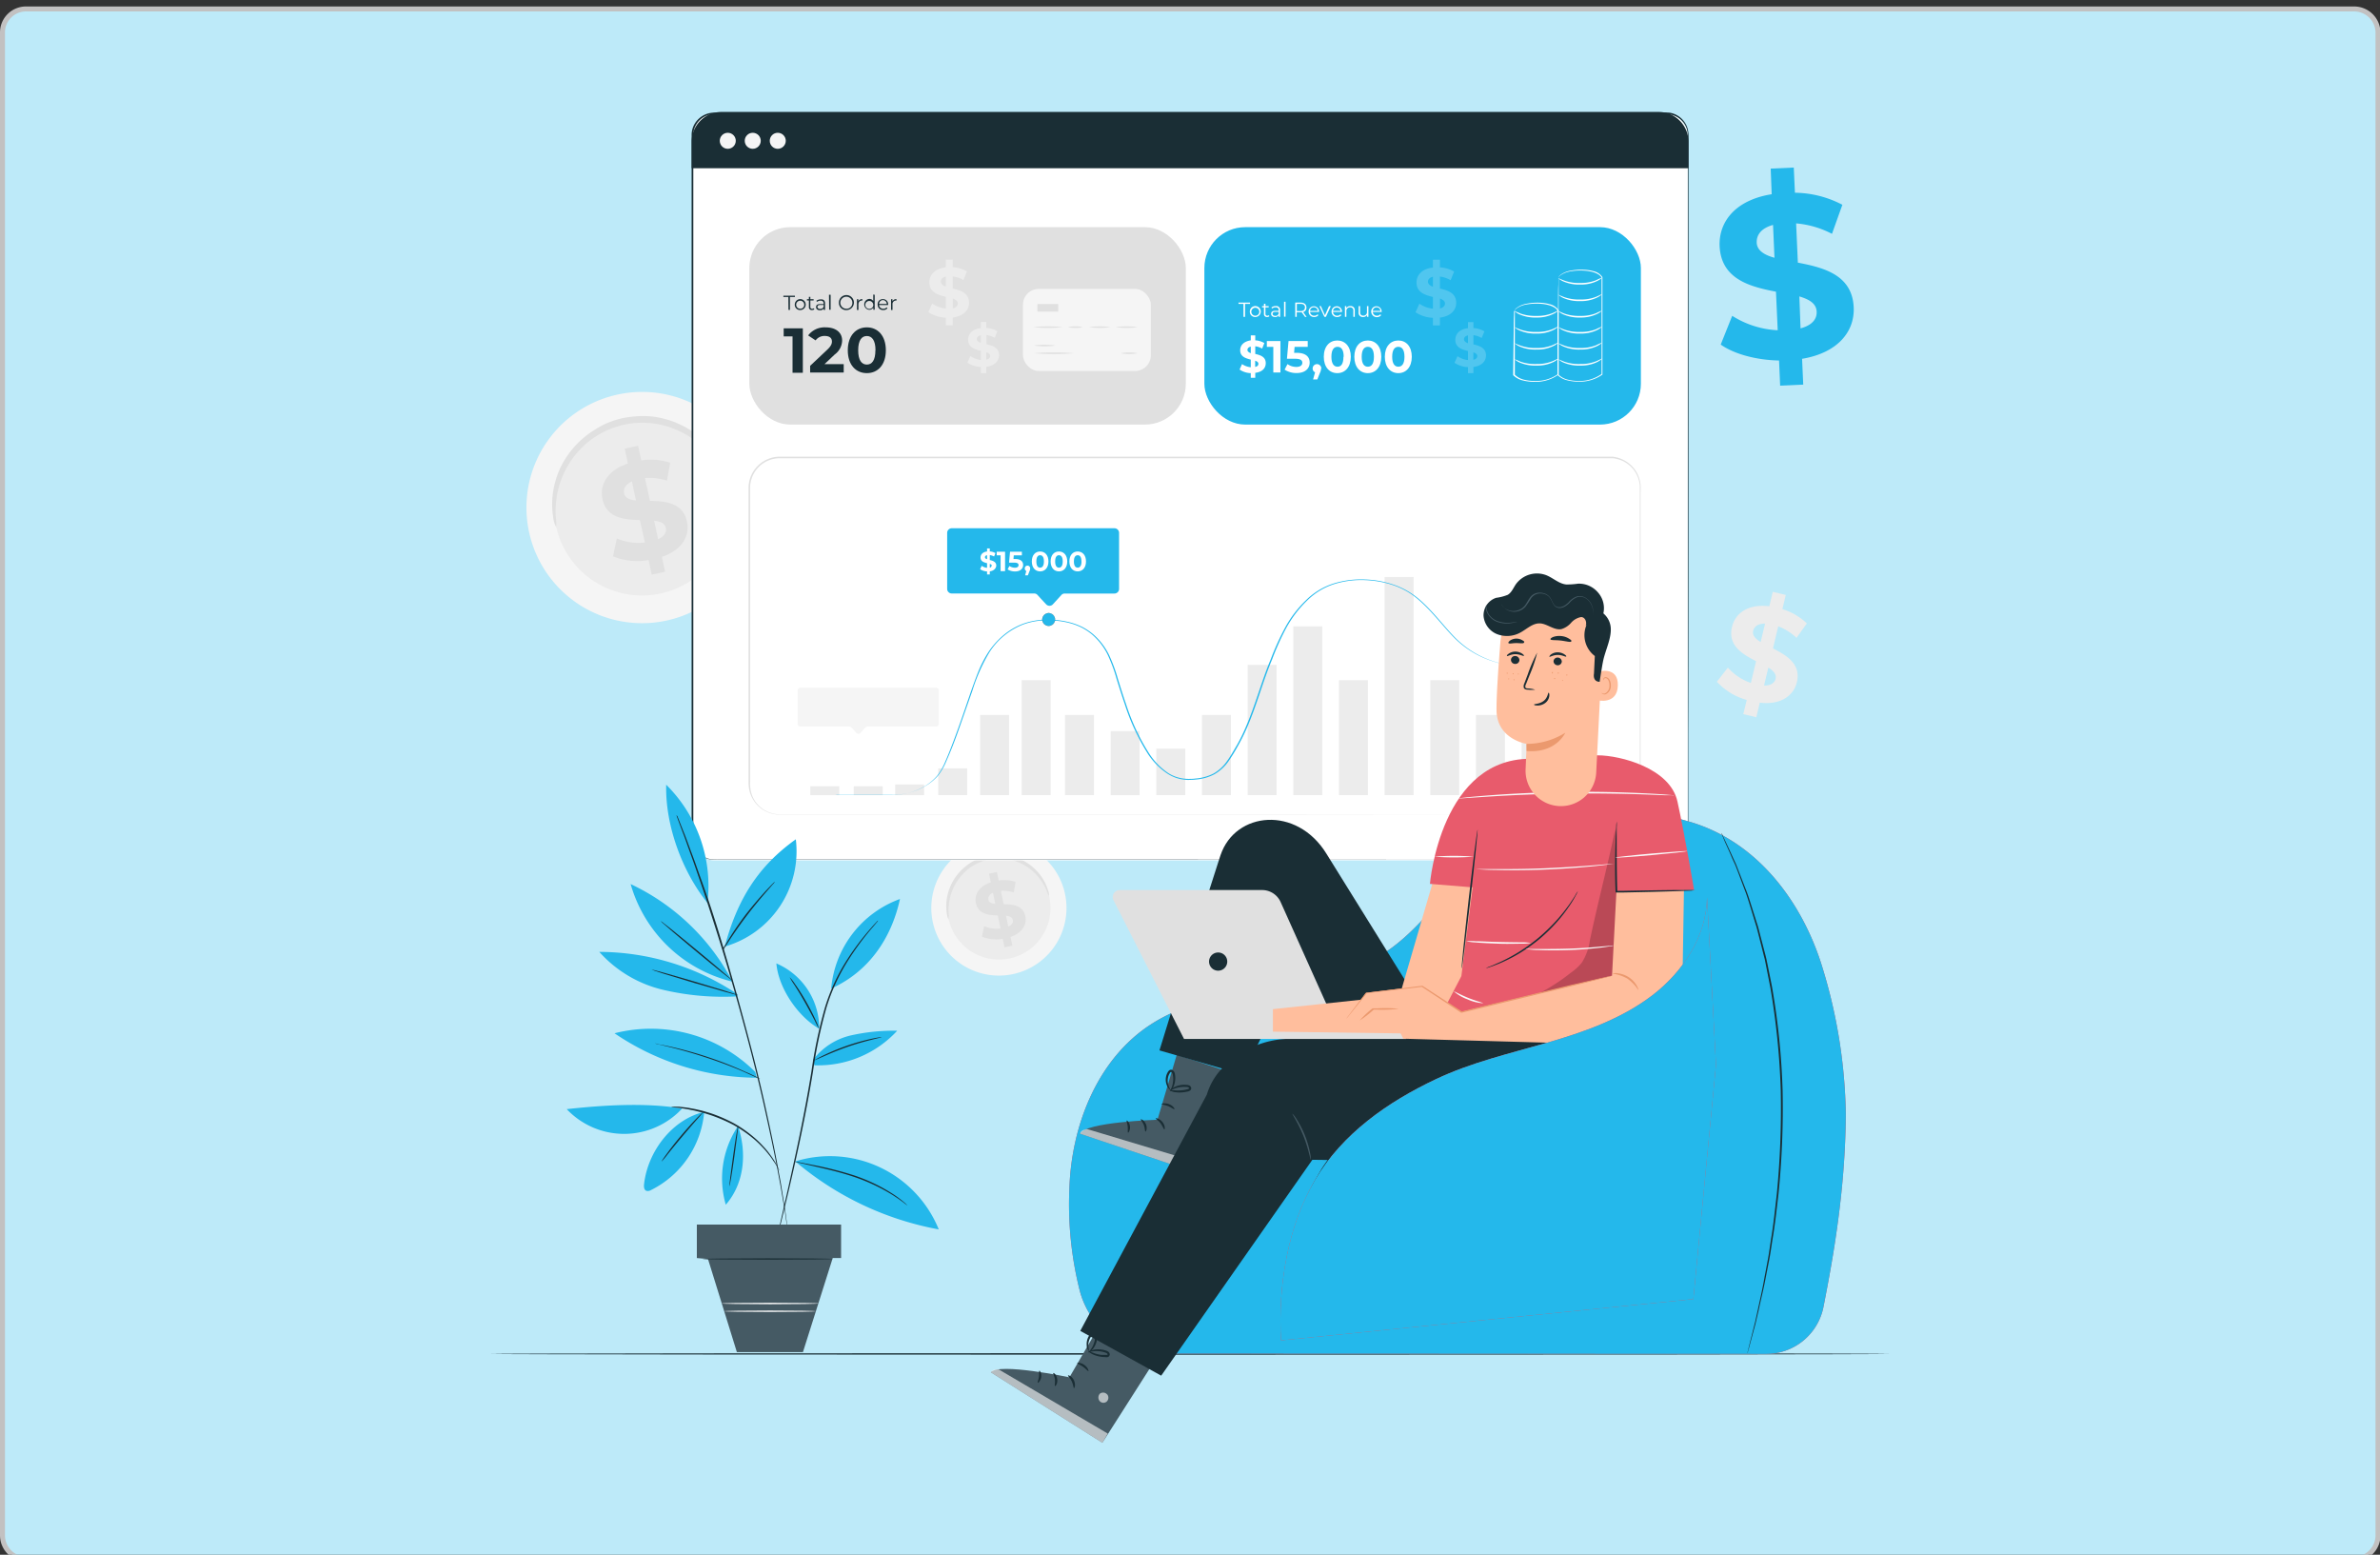 <svg id="a7f84fbf-c7ac-4c43-9ae5-0bc6a8441d77" xmlns="http://www.w3.org/2000/svg" viewBox="0 0 478.5 312.5"><rect x="0" y="0" width="478.5" height="312.5" fill="#333333" stroke="none"/><defs><style>.cls-1{fill:#bdeaf9;stroke:#c2c1c1;stroke-miterlimit:10;}.cls-2{fill:#f5f5f5;}.cls-3{fill:#ececec;}.cls-4{fill:#e0e0e0;}.cls-5{fill:#24b8eb;}.cls-6{fill:#1a2e35;}.cls-7{fill:#fff;}.cls-8{opacity:0.2;}.cls-9{fill:#e8505b;}.cls-10{fill:#455a64;}.cls-11{opacity:0.6;}.cls-12{fill:#ffbe9d;}.cls-13{fill:#e85b6c;}.cls-14{fill:#eb996e;}.cls-15{fill:#fafafa;}</style></defs><path class="cls-1" d="M5.3,1.8h468a4.8,4.8,0,0,1,4.8,4.8v302a4.8,4.8,0,0,1-4.8,4.8H5.3a4.8,4.8,0,0,1-4.8-4.8V6.5A4.72,4.72,0,0,1,5.3,1.8Z"/><path class="cls-2" d="M151.87,97.47a23.24,23.24,0,1,1-27.28-18.25A23.21,23.21,0,0,1,151.87,97.47Z"/><path class="cls-3" d="M146.44,98.54a17.7,17.7,0,1,1-20.79-13.91A17.68,17.68,0,0,1,146.44,98.54Z"/><path class="cls-4" d="M146.33,98a10.37,10.37,0,0,1-.87-2,19.15,19.15,0,0,0-3.05-4.93,17.94,17.94,0,0,0-2.93-2.7,17.41,17.41,0,0,0-4-2.19,16.09,16.09,0,0,0-2.35-.74,17.12,17.12,0,0,0-2.53-.41A18,18,0,0,0,128,85a19.33,19.33,0,0,0-2.7.4,20.32,20.32,0,0,0-2.61.82,17,17,0,0,0-2.38,1.18,16.73,16.73,0,0,0-2.1,1.47,18,18,0,0,0-1.79,1.69,17.47,17.47,0,0,0-2.62,3.71A18.06,18.06,0,0,0,112.32,98a18.9,18.9,0,0,0-.59,5.77,10.91,10.91,0,0,1,.09,2.18,5.29,5.29,0,0,1-.62-2.13,16.39,16.39,0,0,1,.19-6,17.84,17.84,0,0,1,1.37-4,18.55,18.55,0,0,1,2.7-4,17.35,17.35,0,0,1,1.89-1.84,17.58,17.58,0,0,1,2.25-1.61A16.92,16.92,0,0,1,122.15,85a18.79,18.79,0,0,1,2.81-.9,21.18,21.18,0,0,1,2.92-.42,18.14,18.14,0,0,1,2.86,0,17,17,0,0,1,2.72.48A16.41,16.41,0,0,1,136,85a17.72,17.72,0,0,1,7.18,5.45A16.51,16.51,0,0,1,146,95.81,5.18,5.18,0,0,1,146.33,98Z"/><path class="cls-4" d="M133.08,111.93l.64,3-2.7.57-.62-2.93a13,13,0,0,1-7.16-.74l.78-3.6a11.06,11.06,0,0,0,5.63.81l-1-4.5c-3.15-.09-6.7-.38-7.52-4.23-.6-2.86.95-5.75,5.11-7.14l-.64-3,2.7-.57.62,2.94a12.43,12.43,0,0,1,5.82.48l-.65,3.6a11.35,11.35,0,0,0-4.42-.53l1,4.58c3.14.07,6.64.37,7.45,4.17C138.73,107.67,137.2,110.53,133.08,111.93Zm-5.22-11.33-.81-3.83c-1.36.63-1.76,1.53-1.57,2.42S126.59,100.47,127.86,100.6Zm6,5.51c-.2-.94-1.09-1.29-2.34-1.45l.79,3.72C133.61,107.8,134.05,107,133.87,106.11Z"/><path class="cls-2" d="M214.16,179.86a13.59,13.59,0,1,1-16-10.68A13.58,13.58,0,0,1,214.16,179.86Z"/><path class="cls-3" d="M211,180.48a10.36,10.36,0,1,1-12.16-8.13A10.34,10.34,0,0,1,211,180.48Z"/><path class="cls-4" d="M210.92,180.16a6.08,6.08,0,0,1-.51-1.17,11.07,11.07,0,0,0-1.79-2.88,10.53,10.53,0,0,0-1.71-1.58,10.16,10.16,0,0,0-2.33-1.28,7.54,7.54,0,0,0-1.37-.43,9,9,0,0,0-1.48-.24,10,10,0,0,0-1.55,0,9.56,9.56,0,0,0-1.58.23,10.9,10.9,0,0,0-1.53.48,9.47,9.47,0,0,0-1.39.69,9.66,9.66,0,0,0-1.23.86,10.82,10.82,0,0,0-1,1,10.59,10.59,0,0,0-1.54,2.18,10.17,10.17,0,0,0-.84,2.17,10.83,10.83,0,0,0-.35,3.37,6.12,6.12,0,0,1,0,1.27,3.12,3.12,0,0,1-.36-1.24,9.57,9.57,0,0,1,.11-3.53,11,11,0,0,1,.8-2.34,10.7,10.7,0,0,1,1.58-2.36,9.46,9.46,0,0,1,1.11-1.08,10.71,10.71,0,0,1,1.31-.95,10.5,10.5,0,0,1,1.5-.75,10.81,10.81,0,0,1,1.64-.52,11.2,11.2,0,0,1,1.71-.25,10.33,10.33,0,0,1,1.67,0,9.1,9.1,0,0,1,1.59.27,11,11,0,0,1,1.47.49,10.49,10.49,0,0,1,4.2,3.19,9.57,9.57,0,0,1,1.64,3.13A3.06,3.06,0,0,1,210.92,180.16Z"/><path class="cls-4" d="M203.17,188.32l.37,1.76-1.58.34-.36-1.72a7.63,7.63,0,0,1-4.19-.43l.46-2.11a6.34,6.34,0,0,0,3.29.47L200.6,184c-1.83-.05-3.91-.22-4.39-2.47-.35-1.67.55-3.36,3-4.18l-.37-1.74,1.58-.34.36,1.72a7.24,7.24,0,0,1,3.41.28l-.38,2.11a6.6,6.6,0,0,0-2.59-.31l.57,2.68c1.84,0,3.88.21,4.36,2.43C206.47,185.82,205.58,187.49,203.17,188.32Zm-3.06-6.63-.47-2.24c-.8.37-1,.89-.92,1.41S199.37,181.61,200.11,181.69Zm3.52,3.22c-.12-.55-.64-.75-1.37-.85l.46,2.18C203.48,185.9,203.74,185.41,203.63,184.91Z"/><path class="cls-3" d="M353.81,141.24l-.7,2.93-2.62-.63.69-2.85a12.78,12.78,0,0,1-6-3.66l2.21-2.84a10.87,10.87,0,0,0,4.62,3.08l1.05-4.37c-2.73-1.41-5.74-3.15-4.84-6.89.67-2.78,3.25-4.67,7.5-4.15l.7-2.9,2.61.63-.68,2.85a12.21,12.21,0,0,1,4.92,2.87l-2.08,2.9a11.09,11.09,0,0,0-3.67-2.32l-1.07,4.45c2.74,1.38,5.69,3.11,4.81,6.8C360.59,139.86,358,141.73,353.81,141.24Zm.17-12.19.89-3.71c-1.46,0-2.19.61-2.4,1.47S352.92,128.41,354,129.05Zm3,7.39c.22-.92-.42-1.59-1.45-2.26l-.87,3.61C356,137.82,356.76,137.28,357,136.44Z"/><path class="cls-5" d="M362.31,72.12l.23,5.19-4.64.21-.22-5.06c-4.61-.08-9.08-1.32-11.73-3.2l2.31-5.78a18.72,18.72,0,0,0,9.15,2.9l-.35-7.75c-5.2-1-11-2.49-11.33-9.13-.21-4.92,3.17-9.3,10.47-10.46L356,33.89l4.64-.21.23,5.06a21.07,21.07,0,0,1,9.54,2.42L368.32,47a19.15,19.15,0,0,0-7.21-2.1l.35,7.89c5.2,1,10.94,2.45,11.23,9C372.9,66.58,369.56,70.91,362.31,72.12Zm-5.55-20.31-.29-6.6c-2.43.67-3.35,2.06-3.28,3.59S354.69,51.25,356.76,51.81Zm8.48,10.83c-.07-1.63-1.46-2.45-3.48-3.06L362,66C364.34,65.38,365.31,64.12,365.24,62.64Z"/><path class="cls-6" d="M379.87,272.14c0,.09-63,.16-140.61.16s-140.63-.07-140.63-.16,63-.16,140.63-.16S379.87,272.05,379.87,272.14Z"/><rect class="cls-7" x="139.19" y="22.8" width="200.14" height="150.14" rx="4.37"/><path class="cls-6" d="M335,172.94a4.66,4.66,0,0,0,1.74-.38,4.38,4.38,0,0,0,2.6-4.17c0-4.62,0-11.43,0-20.19,0-17.54,0-42.91,0-74.27,0-7.83,0-16.05,0-24.6V27.8a6.08,6.08,0,0,0-.14-1.66A4.21,4.21,0,0,0,335.55,23a16,16,0,0,0-1.71-.05H143.58A4.23,4.23,0,0,0,140,25a4.12,4.12,0,0,0-.61,2c0,.73,0,1.49,0,2.23v60.9c0,22.56,0,44.32,0,65.05v13.45a4.22,4.22,0,0,0,3.16,4,6.9,6.9,0,0,0,1.83.14h37.86l51.29,0,74.26,0,20.19,0h5.25l1.78,0h-1.78l-5.25,0-20.19,0-74.26.05-51.29,0H144.33a6.81,6.81,0,0,1-1.9-.15,4.49,4.49,0,0,1-2.92-2.39,4.61,4.61,0,0,1-.46-1.89V155.19c0-20.73,0-42.49,0-65V55.73q0-8.74,0-17.6V29.24c0-.75,0-1.48,0-2.24a4.48,4.48,0,0,1,.66-2.19,4.58,4.58,0,0,1,3.88-2.17l134.87,0h55.39a14.73,14.73,0,0,1,1.75,0,4.34,4.34,0,0,1,1.67.59,4.49,4.49,0,0,1,2.06,2.76,6,6,0,0,1,.14,1.73V49.33c0,8.55,0,16.77,0,24.6,0,31.36,0,56.73-.05,74.27,0,8.76,0,15.57,0,20.19a4.38,4.38,0,0,1-3.95,4.53Z"/><rect class="cls-5" x="242.14" y="45.66" width="87.76" height="39.68" rx="8.21"/><g class="cls-8"><path class="cls-7" d="M289.5,63.84v1.57h-1.41V63.88a6.69,6.69,0,0,1-3.5-1.12l.78-1.72a5.67,5.67,0,0,0,2.72,1V59.69c-1.56-.38-3.3-.9-3.3-2.91,0-1.48,1.08-2.76,3.3-3V52.2h1.41v1.54a6.31,6.31,0,0,1,2.85.85l-.7,1.73a5.66,5.66,0,0,0-2.15-.73V58c1.56.36,3.27.88,3.27,2.87C292.77,62.31,291.7,63.57,289.5,63.84Zm-1.41-6.21v-2c-.74.17-1,.58-1,1S287.47,57.43,288.09,57.63ZM290.51,61c0-.49-.41-.75-1-1V62C290.2,61.83,290.51,61.46,290.51,61Z"/></g><g class="cls-8"><path class="cls-7" d="M296.23,73.76V75h-1.09V73.79a5.12,5.12,0,0,1-2.71-.87l.6-1.33a4.4,4.4,0,0,0,2.11.78V70.55c-1.21-.29-2.55-.7-2.55-2.25,0-1.15.83-2.14,2.55-2.34V64.75h1.09v1.19a4.86,4.86,0,0,1,2.21.66l-.55,1.34a4.44,4.44,0,0,0-1.66-.57v1.85c1.21.29,2.53.69,2.53,2.22C298.76,72.57,297.94,73.55,296.23,73.76ZM295.14,69V67.41c-.57.13-.8.44-.8.8S294.66,68.8,295.14,69ZM297,71.57c0-.38-.31-.58-.78-.75v1.5C296.77,72.2,297,71.92,297,71.57Z"/></g><path class="cls-7" d="M304.56,62.38a.77.77,0,0,1,0,.25l0,.72c0,.65,0,1.55,0,2.67v9.39l0-.09a4,4,0,0,0,1.84,1,9.32,9.32,0,0,0,2.26.26,7.61,7.61,0,0,0,4.53-1.36l-.05.12h0c0-4.8,0-9.25,0-12.9v0a1.88,1.88,0,0,0-.7-.67,4.38,4.38,0,0,0-.89-.39,8.12,8.12,0,0,0-1.81-.32,11.49,11.49,0,0,0-3,.17,4.65,4.65,0,0,0-1.75.71,2,2,0,0,0-.38.33c-.08.08-.11.13-.12.12a1.4,1.4,0,0,1,.45-.51,4.52,4.52,0,0,1,1.77-.79,11.07,11.07,0,0,1,3-.24,7.91,7.91,0,0,1,1.86.3,2.91,2.91,0,0,1,1.77,1.2h0v0c0,3.65,0,8.1,0,12.9h0v.08l-.05,0a7.85,7.85,0,0,1-4.74,1.42,9.47,9.47,0,0,1-2.33-.27,4.16,4.16,0,0,1-2-1.07l0,0v0c.05-3.84.09-7.09.12-9.42q0-1.68.06-2.67l0-.7A1.1,1.1,0,0,1,304.56,62.38Z"/><path class="cls-7" d="M313.32,62.41a3.81,3.81,0,0,1-1.15.75,7.22,7.22,0,0,1-3.25.66,7.82,7.82,0,0,1-3.28-.57,3.66,3.66,0,0,1-1.17-.73,13.14,13.14,0,0,1,1.26.52,8.86,8.86,0,0,0,3.19.46,8,8,0,0,0,3.16-.54C312.85,62.64,313.3,62.36,313.32,62.41Z"/><path class="cls-7" d="M313.32,65.63a3.93,3.93,0,0,1-1.15.76,7.23,7.23,0,0,1-3.25.65,7.82,7.82,0,0,1-3.28-.57,3.66,3.66,0,0,1-1.17-.73s.48.23,1.26.52a8.86,8.86,0,0,0,3.19.46,8,8,0,0,0,3.16-.54C312.85,65.86,313.3,65.58,313.32,65.63Z"/><path class="cls-7" d="M313.32,68.85a3.7,3.7,0,0,1-1.15.76,7.23,7.23,0,0,1-3.25.65,7.82,7.82,0,0,1-3.28-.57,3.66,3.66,0,0,1-1.17-.73s.48.23,1.26.52a8.84,8.84,0,0,0,3.19.47,8.11,8.11,0,0,0,3.16-.55C312.85,69.08,313.3,68.8,313.32,68.85Z"/><path class="cls-7" d="M313.32,72.07a3.7,3.7,0,0,1-1.15.76,7.23,7.23,0,0,1-3.25.65,7.82,7.82,0,0,1-3.28-.57,4,4,0,0,1-1.17-.72,13.14,13.14,0,0,1,1.26.52,8.86,8.86,0,0,0,3.19.46,8.11,8.11,0,0,0,3.16-.55C312.85,72.31,313.3,72,313.32,72.07Z"/><path class="cls-7" d="M313.36,55.78a1.88,1.88,0,0,1,0,.38c0,.27,0,.63,0,1.09,0,1,0,2.35,0,4.07V75.41l0-.09a4,4,0,0,0,1.89,1,9.41,9.41,0,0,0,2.27.26A7.6,7.6,0,0,0,322,75.17l0,.12h0c0-7.53,0-14.38,0-19.5v0a2,2,0,0,0-.72-.68,4.14,4.14,0,0,0-.92-.4,8.25,8.25,0,0,0-1.83-.31,11.26,11.26,0,0,0-3,.18,4.84,4.84,0,0,0-1.74.72,3.7,3.7,0,0,0-.37.32c-.07.09-.1.13-.11.13a.57.57,0,0,1,.09-.15,2.26,2.26,0,0,1,.35-.35,4.56,4.56,0,0,1,1.75-.79,10.88,10.88,0,0,1,3-.24,8,8,0,0,1,1.88.29,2.92,2.92,0,0,1,1.79,1.2h0v0c0,5.12,0,12,0,19.5h0v.08l0,0a7.86,7.86,0,0,1-4.68,1.43,9.68,9.68,0,0,1-2.35-.27,4.16,4.16,0,0,1-2-1.07l0,0v0c.05-5.72.09-10.62.12-14.13,0-1.71,0-3.08.06-4.06,0-.45,0-.8,0-1.07A2.53,2.53,0,0,1,313.36,55.78Z"/><path class="cls-7" d="M322.13,62.41a4.2,4.2,0,0,1-1.15.75,7.3,7.3,0,0,1-3.26.66,7.74,7.74,0,0,1-3.27-.57,3.51,3.51,0,0,1-1.17-.73c0-.05.48.22,1.25.52a8.86,8.86,0,0,0,3.19.46,8,8,0,0,0,3.17-.54A11.57,11.57,0,0,1,322.13,62.41Z"/><path class="cls-7" d="M322.13,65.63a4.34,4.34,0,0,1-1.15.76,7.31,7.31,0,0,1-3.26.65,7.74,7.74,0,0,1-3.27-.57,3.51,3.51,0,0,1-1.17-.73s.48.23,1.25.52a8.86,8.86,0,0,0,3.19.46,8,8,0,0,0,3.17-.54A11.57,11.57,0,0,1,322.13,65.63Z"/><path class="cls-7" d="M322.13,59.1a3.83,3.83,0,0,1-1.15.76,7.3,7.3,0,0,1-3.26.66,7.9,7.9,0,0,1-3.27-.57,3.71,3.71,0,0,1-1.17-.73s.48.22,1.25.52a8.86,8.86,0,0,0,3.19.46,8,8,0,0,0,3.17-.54C321.65,59.34,322.1,59.06,322.13,59.1Z"/><path class="cls-7" d="M322.13,55.78a4.07,4.07,0,0,1-1.15.76,7.31,7.31,0,0,1-3.26.65,7.74,7.74,0,0,1-3.27-.57,3.51,3.51,0,0,1-1.17-.73s.48.23,1.25.52a8.63,8.63,0,0,0,3.19.47,8.2,8.2,0,0,0,3.17-.55A11.57,11.57,0,0,1,322.13,55.78Z"/><path class="cls-7" d="M322.13,68.85a4.07,4.07,0,0,1-1.15.76,7.31,7.31,0,0,1-3.26.65,7.74,7.74,0,0,1-3.27-.57,3.51,3.51,0,0,1-1.17-.73s.48.23,1.25.52a8.84,8.84,0,0,0,3.19.47,8.2,8.2,0,0,0,3.17-.55A11.57,11.57,0,0,1,322.13,68.85Z"/><path class="cls-7" d="M322.13,72.07a4.07,4.07,0,0,1-1.15.76,7.31,7.31,0,0,1-3.26.65,7.74,7.74,0,0,1-3.27-.57,3.82,3.82,0,0,1-1.17-.72s.48.22,1.25.52a8.86,8.86,0,0,0,3.19.46,8.2,8.2,0,0,0,3.17-.55C321.65,72.31,322.1,72,322.13,72.07Z"/><rect class="cls-4" x="150.65" y="45.66" width="87.76" height="39.68" rx="8.22"/><path class="cls-3" d="M191.55,63.81v1.57h-1.4V63.85a6.66,6.66,0,0,1-3.5-1.12l.77-1.72a5.75,5.75,0,0,0,2.73,1V59.66c-1.56-.38-3.3-.9-3.3-2.91,0-1.48,1.08-2.76,3.3-3V52.17h1.4v1.54a6.36,6.36,0,0,1,2.86.85l-.71,1.73a5.55,5.55,0,0,0-2.15-.73V58c1.56.36,3.28.88,3.28,2.86C194.83,62.28,193.76,63.54,191.55,63.81Zm-1.4-6.21v-2c-.75.17-1,.58-1,1S189.53,57.4,190.15,57.6ZM192.57,61c0-.49-.41-.76-1-1V62C192.26,61.8,192.57,61.43,192.57,61Z"/><path class="cls-3" d="M198.29,73.73V75H197.2V73.76a5.09,5.09,0,0,1-2.71-.87l.6-1.33a4.36,4.36,0,0,0,2.11.78V70.52c-1.21-.29-2.56-.7-2.56-2.25,0-1.15.84-2.14,2.56-2.34V64.72h1.09v1.19a4.9,4.9,0,0,1,2.21.66L200,67.91a4.44,4.44,0,0,0-1.66-.57v1.85c1.21.29,2.53.69,2.53,2.22C200.82,72.54,200,73.52,198.29,73.73Zm-1.09-4.81V67.38c-.58.13-.8.44-.8.8S196.72,68.77,197.2,68.92Zm1.87,2.62c0-.38-.31-.59-.78-.75v1.5C198.83,72.17,199.07,71.89,199.07,71.54Z"/><path class="cls-6" d="M158.5,59.69h-1v-.26h2.32v.26h-1V62.3h-.3Z"/><path class="cls-6" d="M159.79,61.22a1.1,1.1,0,1,1,1.1,1.1A1.06,1.06,0,0,1,159.79,61.22Zm1.9,0a.81.81,0,1,0-.8.84A.79.79,0,0,0,161.69,61.22Z"/><path class="cls-6" d="M163.72,62.17a.73.73,0,0,1-.46.15.57.57,0,0,1-.63-.63v-1.3h-.39v-.25h.39v-.47h.29v.47h.66v.25h-.66v1.29a.34.34,0,0,0,.37.39.5.5,0,0,0,.32-.11Z"/><path class="cls-6" d="M165.88,61V62.3h-.28V62a.8.8,0,0,1-.75.36c-.48,0-.78-.25-.78-.63s.21-.61.83-.61h.69V61c0-.37-.21-.57-.62-.57a1.09,1.09,0,0,0-.71.25l-.14-.21a1.35,1.35,0,0,1,.88-.29C165.56,60.13,165.88,60.4,165.88,61Zm-.29.69V61.3h-.68c-.42,0-.56.16-.56.39s.2.4.55.4A.69.69,0,0,0,165.59,61.65Z"/><path class="cls-6" d="M166.67,59.25H167v3h-.29Z"/><path class="cls-6" d="M168.66,60.86a1.51,1.51,0,1,1,1.51,1.47A1.45,1.45,0,0,1,168.66,60.86Zm2.71,0a1.21,1.21,0,1,0-1.2,1.2A1.16,1.16,0,0,0,171.37,60.86Z"/><path class="cls-6" d="M173.38,60.13v.28h-.07c-.45,0-.72.29-.72.8v1.1h-.3V60.14h.28v.42A.82.82,0,0,1,173.38,60.13Z"/><path class="cls-6" d="M175.86,59.25v3h-.28v-.43a.93.93,0,0,1-.83.45,1.1,1.1,0,0,1,0-2.19.94.94,0,0,1,.82.42v-1.3Zm-.29,2a.8.8,0,1,0-.8.84A.79.79,0,0,0,175.57,61.22Z"/><path class="cls-6" d="M178.55,61.31h-1.81a.81.81,0,0,0,.85.75.86.86,0,0,0,.67-.28l.16.19a1.05,1.05,0,0,1-.83.35,1.07,1.07,0,0,1-1.14-1.1,1,1,0,0,1,1.06-1.09,1,1,0,0,1,1.05,1.09S178.55,61.28,178.55,61.31Zm-1.81-.22h1.54a.77.77,0,0,0-1.54,0Z"/><path class="cls-6" d="M180.24,60.13v.28h-.07a.7.7,0,0,0-.73.8v1.1h-.29V60.14h.28v.42A.82.82,0,0,1,180.24,60.13Z"/><path class="cls-6" d="M161.41,66v8.92h-2.07V67.61h-1.78V66Z"/><path class="cls-6" d="M169.63,73.19v1.68h-6.75V73.53l3.45-3.25c.79-.75.93-1.21.93-1.64,0-.7-.49-1.11-1.43-1.11a2.17,2.17,0,0,0-1.85.89l-1.5-1A4.13,4.13,0,0,1,166,65.8c2,0,3.31,1,3.31,2.64a3.55,3.55,0,0,1-1.49,2.81l-2.05,1.94Z"/><path class="cls-6" d="M170.45,70.41c0-2.94,1.63-4.61,3.83-4.61s3.82,1.67,3.82,4.61S176.48,75,174.28,75,170.45,73.36,170.45,70.41Zm5.57,0c0-2-.71-2.87-1.74-2.87s-1.74.84-1.74,2.87.72,2.87,1.74,2.87S176,72.44,176,70.41Z"/><rect class="cls-2" x="205.67" y="58.07" width="25.71" height="16.5" rx="3.17"/><rect class="cls-4" x="208.58" y="61.11" width="4.19" height="1.52"/><path class="cls-4" d="M213.65,65.76a29.48,29.48,0,0,1-5.94,0,27.65,27.65,0,0,1,5.94,0Z"/><path class="cls-4" d="M217.71,65.76a7.43,7.43,0,0,1-3,0,7,7,0,0,1,3,0Z"/><path class="cls-4" d="M228.74,65.76a16.43,16.43,0,0,1-4.43,0,15.41,15.41,0,0,1,4.43,0Z"/><path class="cls-4" d="M223.27,65.76a15.41,15.41,0,0,1-4.29,0,14.46,14.46,0,0,1,4.29,0Z"/><path class="cls-4" d="M212.21,69.45a15.07,15.07,0,0,1-4.38,0,16.06,16.06,0,0,1,4.38,0Z"/><path class="cls-4" d="M215.93,71a51.34,51.34,0,0,1-8.1,0,51.34,51.34,0,0,1,8.1,0Z"/><path class="cls-4" d="M228.74,71a9.22,9.22,0,0,1-3.42,0,9.22,9.22,0,0,1,3.42,0Z"/><path class="cls-7" d="M250,61.08h-1v-.26h2.32v.26h-1v2.61H250Z"/><path class="cls-7" d="M251.28,62.61a1.1,1.1,0,1,1,1.1,1.11A1.06,1.06,0,0,1,251.28,62.61Zm1.9,0a.8.8,0,1,0-.8.85A.79.79,0,0,0,253.18,62.61Z"/><path class="cls-7" d="M255.21,63.56a.64.64,0,0,1-.45.16.58.58,0,0,1-.64-.63V61.78h-.38v-.25h.38v-.47h.3v.47h.65v.25h-.65v1.29c0,.26.13.39.37.39a.45.45,0,0,0,.32-.11Z"/><path class="cls-7" d="M257.37,62.36v1.33h-.28v-.33a.81.81,0,0,1-.74.36c-.49,0-.79-.26-.79-.63s.22-.62.84-.62h.68v-.13c0-.37-.21-.57-.61-.57a1.09,1.09,0,0,0-.72.26l-.13-.22a1.35,1.35,0,0,1,.88-.29A.76.76,0,0,1,257.37,62.36Zm-.29.69v-.36h-.68c-.42,0-.55.17-.55.39s.2.41.55.41A.69.69,0,0,0,257.08,63.05Z"/><path class="cls-7" d="M258.16,60.65h.3v3h-.3Z"/><path class="cls-7" d="M262.37,63.69l-.66-.92h-1v.91h-.3V60.82h1.07c.73,0,1.18.37,1.18,1a.89.89,0,0,1-.66.9l.7,1Zm0-1.88c0-.46-.3-.73-.88-.73h-.76v1.44h.76C262.05,62.52,262.35,62.26,262.35,61.81Z"/><path class="cls-7" d="M265.19,62.7h-1.8a.8.8,0,0,0,.85.76.86.86,0,0,0,.66-.29l.16.19a1.06,1.06,0,0,1-.83.36,1.07,1.07,0,0,1-1.13-1.11,1.05,1.05,0,1,1,2.1,0S265.19,62.67,265.19,62.7Zm-1.8-.21h1.53a.75.75,0,0,0-.77-.72A.74.74,0,0,0,263.39,62.49Z"/><path class="cls-7" d="M267.57,61.53l-1,2.16h-.3l-1-2.16h.3l.81,1.84.82-1.84Z"/><path class="cls-7" d="M269.8,62.7H268a.8.8,0,0,0,.85.76.85.85,0,0,0,.66-.29l.17.19a1.09,1.09,0,0,1-.84.36,1.07,1.07,0,0,1-1.13-1.11,1.05,1.05,0,1,1,2.1,0ZM268,62.49h1.53a.77.77,0,0,0-1.53,0Z"/><path class="cls-7" d="M272.38,62.44v1.25h-.29V62.47a.6.6,0,0,0-.65-.69.71.71,0,0,0-.75.78v1.13h-.29V61.53h.28v.4a.89.89,0,0,1,.82-.41A.82.82,0,0,1,272.38,62.44Z"/><path class="cls-7" d="M275.12,61.53v2.16h-.28V63.3a.86.86,0,0,1-.77.42.84.84,0,0,1-.92-.93V61.53h.3v1.23c0,.46.23.69.65.69a.7.7,0,0,0,.73-.78V61.53Z"/><path class="cls-7" d="M277.82,62.7H276a.81.81,0,0,0,.85.76.83.83,0,0,0,.66-.29l.17.19a1.14,1.14,0,0,1-2-.75,1.05,1.05,0,1,1,2.1,0ZM276,62.49h1.53a.74.74,0,0,0-.76-.72A.75.75,0,0,0,276,62.49Z"/><path class="cls-7" d="M252.37,74.94v1h-.9V75a4.2,4.2,0,0,1-2.25-.72l.49-1.1a3.83,3.83,0,0,0,1.76.64V72.28c-1-.25-2.13-.58-2.13-1.87,0-1,.7-1.78,2.13-2v-1h.9v1a3.94,3.94,0,0,1,1.83.55l-.45,1.11a3.65,3.65,0,0,0-1.38-.47v1.54c1,.23,2.11.57,2.11,1.84C254.48,74,253.79,74.77,252.37,74.94Zm-.9-4V69.67c-.48.11-.67.37-.67.67S251.07,70.82,251.47,71ZM253,73.13c0-.32-.26-.49-.65-.63v1.25C252.82,73.65,253,73.42,253,73.13Z"/><path class="cls-7" d="M257.43,68.55v6.32H256V69.72H254.7V68.55Z"/><path class="cls-7" d="M263.31,72.88c0,1.12-.82,2.1-2.63,2.1a4.29,4.29,0,0,1-2.41-.68l.58-1.12a3,3,0,0,0,1.79.57c.74,0,1.19-.31,1.19-.82s-.33-.82-1.48-.82h-1.61l.32-3.56h3.86v1.17h-2.64l-.1,1.2h.52C262.57,70.92,263.31,71.76,263.31,72.88Z"/><path class="cls-7" d="M265.61,74.06a2.18,2.18,0,0,1-.24.9l-.52,1.3H264l.4-1.43a.79.79,0,0,1-.49-.77.87.87,0,0,1,1.74,0Z"/><path class="cls-7" d="M266.15,71.71c0-2.09,1.16-3.27,2.71-3.27s2.72,1.18,2.72,3.27S270.43,75,268.86,75,266.15,73.8,266.15,71.71Zm4,0c0-1.44-.5-2-1.24-2s-1.23.59-1.23,2,.51,2,1.23,2S270.1,73.15,270.1,71.71Z"/><path class="cls-7" d="M272.29,71.71c0-2.09,1.15-3.27,2.71-3.27s2.71,1.18,2.71,3.27S276.56,75,275,75,272.29,73.8,272.29,71.71Zm3.94,0c0-1.44-.5-2-1.23-2s-1.23.59-1.23,2,.5,2,1.23,2S276.23,73.15,276.23,71.71Z"/><path class="cls-7" d="M278.42,71.71c0-2.09,1.15-3.27,2.71-3.27s2.71,1.18,2.71,3.27S282.69,75,281.13,75,278.42,73.8,278.42,71.71Zm3.95,0c0-1.44-.51-2-1.24-2s-1.23.59-1.23,2,.51,2,1.23,2S282.37,73.15,282.37,71.71Z"/><path class="cls-4" d="M323.59,163.88l.32,0a6.77,6.77,0,0,0,.94-.13,6.15,6.15,0,0,0,4.56-4.12,6.36,6.36,0,0,0,.28-1.55c0-.54,0-1.12,0-1.72,0-2.39,0-5.15,0-8.26,0-6.22,0-13.83,0-22.66q0-6.63,0-14.15c0-2.5,0-5.08,0-7.72v-4c0-.67,0-1.37,0-2a6.31,6.31,0,0,0-.55-2,6,6,0,0,0-2.85-2.89,6.41,6.41,0,0,0-2-.57c-.7,0-1.43,0-2.16,0H252.46l-95.65,0a6,6,0,0,0-3,.78,6,6,0,0,0-3,5c0,1,0,2.1,0,3.15v12.48q0,12.39,0,24.4v19.21a8.46,8.46,0,0,0,.07,1.43,5.92,5.92,0,0,0,1,2.59A6.25,6.25,0,0,0,154,163a6.13,6.13,0,0,0,2.68.69h16.84l78.11,0,52.66,0,14.32,0h3.73l1.26,0-1.26,0H318.6l-14.32,0-52.66.05-78.11,0H156.66a6.23,6.23,0,0,1-5-2.65,6.27,6.27,0,0,1-1.09-2.73,9.1,9.1,0,0,1-.07-1.47v-7.32c0-3.92,0-7.89,0-11.89V101.08c0-1,0-2.1,0-3.16a6.19,6.19,0,0,1,.9-3.07,6.32,6.32,0,0,1,5.41-3.06h95.65l41.74,0H322c.73,0,1.45,0,2.18,0a6.41,6.41,0,0,1,2.1.6,6.23,6.23,0,0,1,3,3,6.83,6.83,0,0,1,.56,2c.05.71,0,1.38,0,2.06,0,1.36,0,2.7,0,4v7.72q0,7.52,0,14.15c0,8.83,0,16.44,0,22.66,0,3.11,0,5.87,0,8.26,0,.6,0,1.17,0,1.73a6.35,6.35,0,0,1-.28,1.56,6.43,6.43,0,0,1-1.41,2.35,6.32,6.32,0,0,1-3.22,1.79,6.09,6.09,0,0,1-.95.1Z"/><rect class="cls-3" x="205.41" y="136.72" width="5.82" height="23.1"/><rect class="cls-3" x="214.12" y="143.71" width="5.82" height="16.11"/><rect class="cls-3" x="197.05" y="143.71" width="5.82" height="16.11"/><rect class="cls-3" x="179.98" y="157.68" width="5.82" height="2.15"/><rect class="cls-3" x="188.63" y="154.44" width="5.82" height="5.38"/><rect class="cls-3" x="171.65" y="158.04" width="5.82" height="1.79"/><rect class="cls-3" x="162.91" y="158.04" width="5.82" height="1.79"/><rect class="cls-3" x="223.3" y="146.96" width="5.82" height="12.87"/><rect class="cls-3" x="232.48" y="150.49" width="5.82" height="9.33"/><rect class="cls-3" x="241.66" y="143.71" width="5.82" height="16.11"/><rect class="cls-3" x="250.84" y="133.65" width="5.82" height="26.17"/><rect class="cls-3" x="260.02" y="125.9" width="5.82" height="33.92"/><rect class="cls-3" x="269.2" y="136.72" width="5.82" height="23.1"/><rect class="cls-3" x="278.38" y="115.98" width="5.82" height="43.84"/><rect class="cls-3" x="287.56" y="136.72" width="5.82" height="23.1"/><rect class="cls-3" x="296.74" y="143.71" width="5.82" height="16.11"/><rect class="cls-3" x="305.92" y="146.74" width="5.82" height="13.09"/><rect class="cls-3" x="315.09" y="150.49" width="5.82" height="9.33"/><path class="cls-5" d="M167.69,159.82h.57l1.68,0,6.45,0h2.22a16.94,16.94,0,0,0,2.43-.13,12.66,12.66,0,0,0,5.15-1.83,10.09,10.09,0,0,0,2.29-2,12.79,12.79,0,0,0,1.59-2.84c.91-2.06,1.73-4.3,2.58-6.65s1.68-4.85,2.58-7.43c.46-1.29.92-2.61,1.45-3.93a23.71,23.71,0,0,1,2-3.88,16.21,16.21,0,0,1,3-3.4,13.45,13.45,0,0,1,4-2.35,14.16,14.16,0,0,1,4.72-.83,17.45,17.45,0,0,1,4.9.6,13.39,13.39,0,0,1,2.35.9,12,12,0,0,1,2.13,1.43,13.25,13.25,0,0,1,3.16,4.09,32.85,32.85,0,0,1,1.83,4.94c.53,1.69,1.06,3.4,1.65,5.09a42.83,42.83,0,0,0,4.64,9.89,13.55,13.55,0,0,0,3.87,3.93,7.33,7.33,0,0,0,2.57,1,8.09,8.09,0,0,0,1.39.14c.47,0,1,0,1.41-.07a9.58,9.58,0,0,0,3.66-1,8.31,8.31,0,0,0,2.76-2.55c.73-1,1.34-2.14,2-3.24a36.54,36.54,0,0,0,1.67-3.38c2-4.59,3.22-9.37,5.08-13.78a51.49,51.49,0,0,1,2.93-6.44,22.41,22.41,0,0,1,4.17-5.45,13.78,13.78,0,0,1,5.66-3.4,18.78,18.78,0,0,1,6.32-.77,19.79,19.79,0,0,1,6,1.17,15.53,15.53,0,0,1,5,3c2.84,2.51,4.9,5.45,7.26,7.78a19.2,19.2,0,0,0,7.86,4.62,33.39,33.39,0,0,0,7.57,1.44h0l10.65,0,2.75,0,.93,0s-.31,0-.93,0l-2.75,0-10.65,0h0a32.62,32.62,0,0,1-7.61-1.42,19.21,19.21,0,0,1-8-4.63c-2.38-2.35-4.45-5.28-7.27-7.75a15.2,15.2,0,0,0-4.89-2.94,20,20,0,0,0-5.91-1.14,18.23,18.23,0,0,0-6.23.77,13.51,13.51,0,0,0-5.54,3.34,22.81,22.81,0,0,0-4.12,5.38,53.24,53.24,0,0,0-2.9,6.41c-1.85,4.4-3.07,9.17-5.08,13.8a35.73,35.73,0,0,1-1.68,3.4,37.22,37.22,0,0,1-2,3.28,8.72,8.72,0,0,1-2.86,2.64,9.59,9.59,0,0,1-3.78,1.06c-.48.07-1,.05-1.44.08a8.92,8.92,0,0,1-1.45-.15,7.74,7.74,0,0,1-2.67-1.06,13.82,13.82,0,0,1-4-4,43.37,43.37,0,0,1-4.67-10c-.59-1.71-1.13-3.42-1.65-5.1a31,31,0,0,0-1.81-4.9,13,13,0,0,0-3.09-4,11.4,11.4,0,0,0-2.06-1.38,12.42,12.42,0,0,0-2.3-.89,17.2,17.2,0,0,0-4.81-.6,13.89,13.89,0,0,0-4.64.81,14.13,14.13,0,0,0-6.87,5.63,36,36,0,0,0-3.43,7.75c-.9,2.58-1.77,5.06-2.6,7.42s-1.69,4.6-2.61,6.67a13.39,13.39,0,0,1-1.62,2.87,10.26,10.26,0,0,1-2.35,2,12.7,12.7,0,0,1-5.22,1.83,17.25,17.25,0,0,1-2.45.11h-2.22l-6.45,0-1.68,0C167.88,159.84,167.69,159.82,167.69,159.82Z"/><path class="cls-5" d="M224.07,106.18H191.36a.92.92,0,0,0-.93.93v11.25a.92.92,0,0,0,.93.93h16.56a.89.89,0,0,1,.68.31c.52.57,1.21,1.32,1.72,1.86a.92.92,0,0,0,1.37,0l1.69-1.85a.89.89,0,0,1,.68-.31h10a.93.93,0,0,0,.93-.93V107.11A.93.93,0,0,0,224.07,106.18Z"/><path class="cls-2" d="M188.2,138.23H160.92a.55.55,0,0,0-.55.55v6.7a.55.55,0,0,0,.55.55h9.85a.56.56,0,0,1,.41.18c.31.34.72.79,1,1.11a.55.55,0,0,0,.81,0l1-1.11a.59.59,0,0,1,.41-.18H188.2a.55.55,0,0,0,.55-.55v-6.7A.55.55,0,0,0,188.2,138.23Z"/><path class="cls-5" d="M212.11,124.52a1.28,1.28,0,1,1-1.27-1.28A1.27,1.27,0,0,1,212.11,124.52Z"/><path class="cls-6" d="M210.84,125.81a1.29,1.29,0,1,1,1.29-1.29A1.29,1.29,0,0,1,210.84,125.81Zm0-2.55a1.26,1.26,0,1,0,1.26,1.26A1.25,1.25,0,0,0,210.84,123.26Z"/><path class="cls-7" d="M199,114.84v.62h-.55v-.6a2.72,2.72,0,0,1-1.39-.45l.31-.68a2.23,2.23,0,0,0,1.08.4v-.93c-.62-.15-1.31-.36-1.31-1.15,0-.59.43-1.1,1.31-1.2v-.62H199v.61a2.38,2.38,0,0,1,1.13.34l-.27.68a2.5,2.5,0,0,0-.86-.29v1c.62.14,1.3.35,1.3,1.14C200.25,114.23,199.83,114.74,199,114.84Zm-.55-2.46v-.79c-.3.07-.42.23-.42.41S198.15,112.3,198.4,112.38Zm.95,1.34c0-.19-.16-.3-.4-.38v.77C199.23,114.05,199.35,113.9,199.35,113.72Z"/><path class="cls-7" d="M202.07,110.9v3.9h-.9v-3.18h-.78v-.72Z"/><path class="cls-7" d="M205.7,113.57c0,.69-.51,1.29-1.62,1.29a2.77,2.77,0,0,1-1.49-.41l.35-.69a1.93,1.93,0,0,0,1.11.35c.45,0,.73-.19.73-.51s-.2-.51-.91-.51h-1l.2-2.19h2.38v.72h-1.63l-.06.74h.32C205.24,112.36,205.7,112.88,205.7,113.57Z"/><path class="cls-7" d="M207.11,114.3a1.24,1.24,0,0,1-.15.55l-.31.8h-.55l.24-.88a.49.49,0,0,1-.3-.47.54.54,0,1,1,1.07,0Z"/><path class="cls-7" d="M207.45,112.85c0-1.29.71-2,1.67-2s1.67.73,1.67,2-.71,2-1.67,2S207.45,114.13,207.45,112.85Zm2.43,0c0-.89-.31-1.25-.76-1.25s-.76.36-.76,1.25.31,1.25.76,1.25S209.88,113.73,209.88,112.85Z"/><path class="cls-7" d="M211.23,112.85c0-1.29.71-2,1.67-2s1.67.73,1.67,2-.71,2-1.67,2S211.23,114.13,211.23,112.85Zm2.43,0c0-.89-.31-1.25-.76-1.25s-.76.36-.76,1.25.31,1.25.76,1.25S213.66,113.73,213.66,112.85Z"/><path class="cls-7" d="M215,112.85c0-1.29.71-2,1.67-2s1.67.73,1.67,2-.71,2-1.67,2S215,114.13,215,112.85Zm2.43,0c0-.89-.31-1.25-.76-1.25s-.76.36-.76,1.25.31,1.25.76,1.25S217.44,113.73,217.44,112.85Z"/><path class="cls-6" d="M145,22.5H333.47a6,6,0,0,1,6,6v5.32a0,0,0,0,1,0,0H139.06a0,0,0,0,1,0,0V28.47A6,6,0,0,1,145,22.5Z"/><circle class="cls-2" cx="146.32" cy="28.3" r="1.61"/><circle class="cls-2" cx="151.34" cy="28.3" r="1.61"/><circle class="cls-2" cx="156.37" cy="28.3" r="1.61"/><path class="cls-9" d="M355,272.14a11.72,11.72,0,0,0,11.61-9.46c1.93-9.78,4.41-23.47,4.49-38.84a105.69,105.69,0,0,0-5-30.33c-4.26-13.09-13.37-24.63-26.61-28.4-17.2-4.91-23.42-3-35.62,3.37-13.26,7-16.85,20-30.66,25.8-13.41,5.64-29.57,3.72-41.79,11.6-10.75,6.93-16,20.25-16.42,33a71,71,0,0,0,2,20.21c1.67,7,8,13,15.14,13Z"/><path class="cls-5" d="M355,272.14a11.72,11.72,0,0,0,11.61-9.46c1.93-9.78,4.41-23.47,4.49-38.84a105.69,105.69,0,0,0-5-30.33c-4.26-13.09-13.37-24.63-26.61-28.4-17.2-4.91-23.42-3-35.62,3.37-13.26,7-16.85,20-30.66,25.8-13.41,5.64-29.57,3.72-41.79,11.6-10.75,6.93-16,20.25-16.42,33a71,71,0,0,0,2,20.21c1.67,7,8,13,15.14,13Z"/><path class="cls-6" d="M346.11,167.44s.05.08.13.24l.34.74,1.32,2.83c.28.61.59,1.3.94,2.05s.63,1.6,1,2.49l1.11,2.88c.42,1,.76,2.11,1.13,3.27s.75,2.36,1.15,3.62c.22.63.38,1.28.55,1.95s.35,1.34.52,2l.55,2.11q.14.53.27,1.08c.08.36.15.73.23,1.1.3,1.49.61,3,.92,4.59a145.44,145.44,0,0,1,2.12,20.73,172.23,172.23,0,0,1-.82,20.82c-.38,3.19-.69,6.22-1.18,9-.22,1.41-.41,2.77-.65,4.07L355,256.8c-.43,2.38-1,4.51-1.38,6.39-.22.93-.42,1.81-.61,2.61s-.41,1.52-.58,2.18c-.35,1.29-.62,2.3-.81,3-.1.33-.17.59-.22.78a2.32,2.32,0,0,1-.09.26,1.14,1.14,0,0,1,.05-.27c.05-.19.11-.46.19-.79.17-.71.43-1.73.75-3,.16-.65.35-1.38.55-2.18l.58-2.62c.4-1.88.91-4,1.32-6.39.23-1.19.46-2.43.7-3.73s.41-2.66.63-4.07c.48-2.81.78-5.83,1.15-9a178.37,178.37,0,0,0,.79-20.78,149.34,149.34,0,0,0-2.09-20.68l-.9-4.58-.22-1.11c-.1-.36-.19-.72-.28-1.07-.18-.72-.35-1.42-.53-2.11l-.51-2c-.17-.66-.33-1.32-.54-1.94L351.82,182c-.36-1.15-.69-2.25-1.1-3.27l-1.08-2.88c-.35-.89-.63-1.74-1-2.5s-.63-1.44-.91-2.06c-.54-1.22-1-2.18-1.25-2.85l-.32-.75A.94.94,0,0,1,346.11,167.44Z"/><path class="cls-10" d="M233.11,272l-11.48,18-22.41-14.16c1.48-2,15.79,1,15.79,1L221.89,265Z"/><g class="cls-11"><path class="cls-7" d="M222.56,280.22a1.07,1.07,0,0,1,0,1.44,1,1,0,0,1-1.43,0,1.13,1.13,0,0,1,0-1.53,1.07,1.07,0,0,1,1.48.18"/></g><g class="cls-11"><path class="cls-7" d="M221.63,290l1.09-1.85-21.9-12.88s-1.27-.2-1.6.57Z"/></g><path class="cls-6" d="M214.72,276.47c-.06.11.45.5.77,1.2s.31,1.33.44,1.35.36-.71,0-1.55S214.76,276.35,214.72,276.47Z"/><path class="cls-6" d="M211.76,276c-.09.09.26.57.34,1.27s-.12,1.25,0,1.32.57-.51.46-1.38S211.83,275.85,211.76,276Z"/><path class="cls-6" d="M208.65,277.93c.08.08.58-.37.68-1.15s-.27-1.33-.37-1.27,0,.58-.08,1.22S208.54,277.85,208.65,277.93Z"/><path class="cls-6" d="M216.59,274c0,.13.58.3,1.17.73s1,.93,1.07.87-.1-.74-.81-1.24S216.59,273.83,216.59,274Z"/><path class="cls-6" d="M218.8,271.63s.36.38,1.13.7a6.3,6.3,0,0,0,2.26.45,1.6,1.6,0,0,0,.51,0,.59.59,0,0,0,.42-.55.74.74,0,0,0-.33-.56,1.45,1.45,0,0,0-.45-.2,4,4,0,0,0-.85-.2,4.75,4.75,0,0,0-1.47,0c-.82.15-1.26.45-1.23.5s.49-.12,1.27-.18a5,5,0,0,1,1.36.07,4.6,4.6,0,0,1,.77.2c.28.09.48.22.48.36s0,.07-.11.11a1.82,1.82,0,0,1-.37,0,7.09,7.09,0,0,1-.81,0A7.19,7.19,0,0,1,220,272,8.27,8.27,0,0,0,218.8,271.63Z"/><path class="cls-6" d="M218.85,271.88s.49-.22,1-.9a4.33,4.33,0,0,0,.62-1.33,4,4,0,0,0,.14-.86,1.1,1.1,0,0,0-.35-1,.62.62,0,0,0-.67,0,1.36,1.36,0,0,0-.37.34,2.65,2.65,0,0,0-.48.75,3.1,3.1,0,0,0-.26,1.46,1.73,1.73,0,0,0,.48,1.25,9.63,9.63,0,0,1-.16-1.25,3.07,3.07,0,0,1,.31-1.28,2.87,2.87,0,0,1,.43-.64c.19-.21.4-.35.47-.27s.19.37.16.62a4.89,4.89,0,0,1-.1.78,5.1,5.1,0,0,1-.49,1.26C219.17,271.49,218.8,271.82,218.85,271.88Z"/><path class="cls-10" d="M249.15,216.14l-6.87,20.17-25.14-8.43c1-2.35,15.57-2.81,15.57-2.81L236.59,212Z"/><g class="cls-11"><path class="cls-7" d="M240.85,226.58a1.09,1.09,0,0,1,.32,1.41,1,1,0,0,1-1.4.33,1.15,1.15,0,0,1-.32-1.5,1.07,1.07,0,0,1,1.48-.17"/></g><g class="cls-11"><path class="cls-7" d="M242.28,236.31l.61-2.06-24.33-7.31s-1.28.11-1.42.94Z"/></g><path class="cls-6" d="M232.35,224.8c0,.13.56.39,1,1s.62,1.22.75,1.21.18-.79-.4-1.5S232.36,224.68,232.35,224.8Z"/><path class="cls-6" d="M229.35,225c-.07.11.39.5.63,1.16s.18,1.24.31,1.28.43-.63.11-1.45S229.39,224.89,229.35,225Z"/><path class="cls-6" d="M226.79,227.66c.1.07.48-.49.39-1.27s-.57-1.23-.66-1.15.15.56.21,1.2S226.67,227.61,226.79,227.66Z"/><path class="cls-6" d="M233.56,221.91c0,.13.64.15,1.31.43s1.15.68,1.25.6-.28-.7-1.08-1S233.53,221.8,233.56,221.91Z"/><path class="cls-6" d="M235.16,219.13a2.49,2.49,0,0,0,1.26.42,5.71,5.71,0,0,0,1.45,0,5.49,5.49,0,0,0,.86-.14,1.28,1.28,0,0,0,.47-.17.56.56,0,0,0,.28-.63.68.68,0,0,0-.44-.46,1.66,1.66,0,0,0-.5-.09,5.05,5.05,0,0,0-.87,0,4.8,4.8,0,0,0-1.42.38c-.76.34-1.11.73-1.08.77s.46-.23,1.2-.48a5.34,5.34,0,0,1,1.33-.25,4.3,4.3,0,0,1,.8,0c.29,0,.52.09.55.23s0,.07-.08.13a1.18,1.18,0,0,1-.35.12,4.81,4.81,0,0,1-.79.16,7.49,7.49,0,0,1-1.38.06A11,11,0,0,0,235.16,219.13Z"/><path class="cls-6" d="M235.26,219.36s.43-.32.74-1.1a4.47,4.47,0,0,0,.29-1.44,4.34,4.34,0,0,0-.06-.87,1.14,1.14,0,0,0-.59-.91.64.64,0,0,0-.65.18,1.71,1.71,0,0,0-.28.42,2.86,2.86,0,0,0-.29.85,3,3,0,0,0,.11,1.48c.27.81.73,1.13.76,1.09a10.85,10.85,0,0,1-.46-1.18,3,3,0,0,1,0-1.31,2.42,2.42,0,0,1,.27-.72c.13-.26.3-.44.39-.38s.27.31.3.56a4.35,4.35,0,0,1,.09.79,5.23,5.23,0,0,1-.18,1.34C235.49,218.91,235.2,219.32,235.26,219.36Z"/><path class="cls-6" d="M290.8,210.38S271.88,180,266.69,171.61c-6-9.75-18.34-8.51-21.3.28.66-2-2.3,6.73-12.28,39.24L249.92,216l8.18-16.75L265,219Z"/><path class="cls-6" d="M294.36,208.79H259.58a19.14,19.14,0,0,0-14.32,6.44,12.94,12.94,0,0,0-2.62,4.78l-25.45,47.5,16.27,9,30.39-43.39,17,.2,37.8-23.59Z"/><path class="cls-10" d="M259.83,223.84a5.72,5.72,0,0,1,.89,1.18,19.5,19.5,0,0,1,2.65,6.63,5.44,5.44,0,0,1,.17,1.47c-.1,0-.45-2.22-1.48-4.79S259.74,223.89,259.83,223.84Z"/><path class="cls-4" d="M223.9,181l14.15,27.83h44.66l-1.81-3.64L268,204.77l-10.53-23.46a4.08,4.08,0,0,0-3.73-2.41H225.16A1.41,1.41,0,0,0,223.9,181Z"/><path class="cls-6" d="M246.74,193.27a1.83,1.83,0,1,1-1.83-1.82A1.83,1.83,0,0,1,246.74,193.27Z"/><polygon class="cls-12" points="288.29 176.55 281.41 200.11 255.92 202.84 255.92 207.36 293.37 207.88 298.46 177.21 288.29 176.55"/><path class="cls-13" d="M337.25,161.1c-1.48-6.72-11.52-9.27-16-9.28-6.31,0-5.74-.4-11.94.71l-.82,0c-18.85-.77-21,25.13-21,25.13l8.59.7h0l-2.27,17.84-6.58,12.63,36.21-.06,2-29.48,15.16-.4S338.75,167.9,337.25,161.1Z"/><path class="cls-6" d="M297.07,166.7c.09,0-.54,6.3-1.43,14s-1.67,14-1.77,14,.54-6.3,1.42-14.05S297,166.69,297.07,166.7Z"/><g class="cls-8"><path d="M324.74,166.7c-1.54,7.38-3.56,15-5.1,22.35a11.16,11.16,0,0,1-1.64,4.48,10.58,10.58,0,0,1-2.2,2,39,39,0,0,1-9.83,5.73,88.13,88.13,0,0,0,15.3-2.67,4.18,4.18,0,0,0,2.3-1.18,4.25,4.25,0,0,0,.68-2.19c1.11-9.47.79-19,.49-28.54"/></g><path class="cls-12" d="M274.71,199.54l11.23-1.35,7.91,5.19,30.25-7.25.88-16.88,13.58-.33-.32,19.81A11.48,11.48,0,0,1,326.43,210l-44.3-1.22L280.25,205l-9.51-.28Z"/><path class="cls-14" d="M324.1,196.13a4.66,4.66,0,0,1-.57.17l-1.65.43-6.07,1.51-20.05,4.86-1.87.45-.07,0-.07,0-7.9-5.2.11,0-11.23,1.29.07,0-3,3.77c-.34.41-.6.74-.8,1a3.46,3.46,0,0,1-.3.33,3,3,0,0,1,.25-.37l.75-1,2.89-3.82,0,0h.05l11.22-1.4H286l0,0,7.92,5.17-.14,0,1.86-.45L315.75,198l6.1-1.4,1.66-.37A5.43,5.43,0,0,1,324.1,196.13Z"/><path class="cls-14" d="M281.23,202.76a26.46,26.46,0,0,1-4.36.18h-.8l.11,0a20.87,20.87,0,0,1-2.82,2.18,19,19,0,0,1,2.6-2.44l.05,0h.86A27.2,27.2,0,0,1,281.23,202.76Z"/><path class="cls-14" d="M329.38,199a8.17,8.17,0,0,0-2.2-2.3,8.3,8.3,0,0,0-3-1,1.87,1.87,0,0,1,1-.08,5.34,5.34,0,0,1,2.24.77A5.16,5.16,0,0,1,329,198C329.34,198.57,329.42,198.94,329.38,199Z"/><path class="cls-6" d="M340.57,179h0l-3.31.12c-2.79.09-6.64.19-10.9.27l-1.37,0h-.18v-.17c-.16-4-.09-7.47,0-10,0-1.27.09-2.28.13-3a6.8,6.8,0,0,1,.1-1.09,7.77,7.77,0,0,1,0,1.09c0,.76,0,1.76,0,3,0,2.53,0,6.05.12,10l-.18-.16,1.37,0c4.26-.09,8.12-.14,10.91-.17h3.31C341.35,178.88,339.36,179,340.57,179Z"/><path class="cls-6" d="M317.24,179.12a6.26,6.26,0,0,1-.43.87c-.15.28-.33.61-.57,1s-.5.81-.83,1.27a29.69,29.69,0,0,1-2.42,3.1,34.83,34.83,0,0,1-3.46,3.37,35.73,35.73,0,0,1-3.92,2.81,32.54,32.54,0,0,1-3.49,1.83c-.51.24-1,.42-1.4.58s-.77.3-1.07.39a5.39,5.39,0,0,1-.93.27,6.21,6.21,0,0,1,.89-.38c.29-.11.64-.25,1.05-.44s.87-.37,1.37-.62a35.49,35.49,0,0,0,3.42-1.88,36.81,36.81,0,0,0,3.88-2.81,38,38,0,0,0,3.45-3.31,34.78,34.78,0,0,0,2.45-3c.34-.44.61-.87.86-1.24s.45-.69.61-.95A5.14,5.14,0,0,1,317.24,179.12Z"/><path class="cls-15" d="M336.59,159.85a1.35,1.35,0,0,1-.44,0l-1.27,0-4.65-.18c-3.92-.13-9.35-.24-15.34-.16s-11.42.34-15.34.59l-4.64.3-1.26.08h-.45a2,2,0,0,1,.44-.07l1.26-.14c1.09-.12,2.68-.26,4.64-.41,3.92-.3,9.34-.59,15.34-.68s11.43.07,15.36.26c2,.09,3.55.19,4.65.27l1.26.11A2.19,2.19,0,0,1,336.59,159.85Z"/><path class="cls-15" d="M296.3,172.19a52.74,52.74,0,0,1-7.95,0,49.46,49.46,0,0,1,7.95,0Z"/><path class="cls-15" d="M324.66,173.56a1,1,0,0,1-.28.06l-.81.12c-.71.09-1.74.22-3,.35-2.55.26-6.08.54-10,.7s-7.44.14-10,.07c-1.28,0-2.31-.07-3-.11l-.82-.06c-.19,0-.28,0-.28,0a1.58,1.58,0,0,1,.28,0h3.86c2.55,0,6.08,0,10-.17s7.42-.4,10-.61l3-.25.82-.05Z"/><path class="cls-15" d="M339.24,171.08c0,.08-3.22.44-7.22.8s-7.24.57-7.24.49,3.22-.45,7.21-.8S339.23,171,339.24,171.08Z"/><path class="cls-15" d="M307.81,189.53a10.46,10.46,0,0,1-1.91.15c-1.18,0-2.82.07-4.62,0s-3.43-.14-4.61-.25a10.68,10.68,0,0,1-1.89-.24,10.92,10.92,0,0,1,1.91,0c1.18,0,2.8.11,4.6.15s3.43.06,4.6.07A11.82,11.82,0,0,1,307.81,189.53Z"/><path class="cls-15" d="M324.46,190.05a3.47,3.47,0,0,1-.69.15c-.44.07-1.09.17-1.88.27-1.6.19-3.82.4-6.27.49s-4.68.07-6.29,0c-.8,0-1.45-.07-1.9-.12a3.43,3.43,0,0,1-.7-.09,3.3,3.3,0,0,1,.7,0l1.91,0c1.6,0,3.82,0,6.27-.08s4.65-.26,6.25-.41l1.9-.16A3.11,3.11,0,0,1,324.46,190.05Z"/><path class="cls-15" d="M298.18,201.65a8.54,8.54,0,0,1-3.1-.77,8.84,8.84,0,0,1-2.77-1.6c.05-.08,1.27.65,2.89,1.3S298.2,201.56,298.18,201.65Z"/><path class="cls-12" d="M313.3,119h-.58a11,11,0,0,0-11.06,10c-.42,5.23-.82,11-.78,13.82.09,5.81,6.06,6.7,6.06,6.7l-.22,5.16a7.11,7.11,0,0,0,6.69,7.34h0a7.11,7.11,0,0,0,7.51-6.76l1.24-24.54C322.68,124.69,319.51,119.37,313.3,119Z"/><path class="cls-14" d="M306.89,149.52a14.73,14.73,0,0,0,7.81-2.24s-1.83,4.18-7.78,3.67Z"/><path class="cls-6" d="M303.78,132.61a.83.83,0,0,0,.82.84.81.81,0,0,0,.88-.75.85.85,0,0,0-.82-.84A.81.81,0,0,0,303.78,132.61Z"/><path class="cls-6" d="M303,131.85c.11.1.75-.36,1.67-.36s1.59.44,1.69.34-.06-.25-.35-.46a2.49,2.49,0,0,0-1.36-.4,2.29,2.29,0,0,0-1.32.42C303,131.6,302.9,131.8,303,131.85Z"/><path class="cls-6" d="M312.34,132.89a.83.83,0,0,0,.82.83A.81.81,0,0,0,314,133a.83.83,0,0,0-.82-.83A.8.8,0,0,0,312.34,132.89Z"/><path class="cls-6" d="M311.51,132c.11.1.75-.36,1.67-.36s1.59.44,1.69.33-.06-.24-.35-.45a2.49,2.49,0,0,0-1.36-.4,2.22,2.22,0,0,0-1.32.42C311.56,131.75,311.46,132,311.51,132Z"/><path class="cls-6" d="M308.65,138.62a6.22,6.22,0,0,0-1.49-.25c-.23,0-.45-.07-.49-.23a1.1,1.1,0,0,1,.15-.67l.69-1.74a27.61,27.61,0,0,0,1.54-4.55,29.86,29.86,0,0,0-1.91,4.42l-.66,1.74a1.3,1.3,0,0,0-.12.9.57.57,0,0,0,.38.33,1.21,1.21,0,0,0,.4.05A6,6,0,0,0,308.65,138.62Z"/><path class="cls-6" d="M311.35,139.24c-.15,0-.15,1-1,1.65s-1.91.58-1.92.72.24.19.69.2a2.56,2.56,0,0,0,1.6-.55,2.06,2.06,0,0,0,.77-1.38C311.53,139.47,311.42,139.23,311.35,139.24Z"/><path class="cls-6" d="M311.72,128.5c.09.24,1,.12,2.08.25s1.95.4,2.09.19-.09-.34-.44-.57a3.48,3.48,0,0,0-1.55-.52,3.67,3.67,0,0,0-1.63.18C311.88,128.19,311.68,128.38,311.72,128.5Z"/><path class="cls-6" d="M303.28,129.26c.16.2.8,0,1.56,0s1.4.14,1.55-.08,0-.3-.32-.49a2.3,2.3,0,0,0-2.5.08C303.3,129,303.21,129.16,303.28,129.26Z"/><path class="cls-12" d="M321.27,135c.1,0,4.09-1.19,4,2.78s-4.19,3-4.19,2.92S321.27,135,321.27,135Z"/><path class="cls-14" d="M322,139.27s.07,0,.19.1a.7.7,0,0,0,.53,0,1.71,1.71,0,0,0,.86-1.51,2.32,2.32,0,0,0-.17-1,.84.84,0,0,0-.52-.55.37.37,0,0,0-.42.18c-.06.11,0,.19-.06.2s-.09-.07-.05-.24a.45.45,0,0,1,.17-.24.58.58,0,0,1,.4-.09,1,1,0,0,1,.72.64,2.25,2.25,0,0,1,.21,1.11,1.8,1.8,0,0,1-1.09,1.69.77.77,0,0,1-.64-.13C322,139.36,322,139.27,322,139.27Z"/><path class="cls-6" d="M318.59,123.22l-17,.37a7.6,7.6,0,0,1,2.5-2.82,13.55,13.55,0,0,1,7.7-2.7c2.78,0,8.42,3.25,10.43,5.11a4.19,4.19,0,0,1,1.6,2.78c.26,2.15-1,4.59-1.47,6.7-.25,1.08-.74,4.38-.74,4.38h0c-.94,0-1.29-.73-1.14-1.64l.17-3.54a5.25,5.25,0,0,1-1.67-6.24C319.2,125.3,319.71,123.82,318.59,123.22Z"/><path class="cls-14" d="M315,135.79a.11.11,0,0,0,.12-.09.11.11,0,0,0-.08-.13.11.11,0,0,0-.12.09A.11.11,0,0,0,315,135.79Z"/><path class="cls-14" d="M313.27,135.4a.11.11,0,0,0,.12-.1c0-.07,0-.13-.07-.14a.12.12,0,0,0-.13.1A.11.11,0,0,0,313.27,135.4Z"/><path class="cls-14" d="M312.09,135.38c.05,0,.11-.06.12-.15s0-.17-.08-.17-.11.06-.12.14S312,135.37,312.09,135.38Z"/><path class="cls-14" d="M314.16,136.86c.06,0,.1,0,.1-.07s0-.06-.1-.06-.1,0-.1.07S314.11,136.86,314.16,136.86Z"/><path class="cls-14" d="M312.55,136.5a.1.1,0,0,0,.11-.1.09.09,0,0,0-.09-.12c-.05,0-.1,0-.11.1A.12.12,0,0,0,312.55,136.5Z"/><path class="cls-14" d="M304.19,135.54a.11.11,0,0,0,.12-.09.11.11,0,0,0-.08-.13.11.11,0,0,0-.12.09A.11.11,0,0,0,304.19,135.54Z"/><path class="cls-14" d="M303,135.44a.13.13,0,0,0,.11-.12.12.12,0,0,0-.09-.13.13.13,0,0,0,0,.25Z"/><path class="cls-14" d="M305.24,135.57a.1.1,0,0,0,.12-.07.1.1,0,0,0-.08-.1.1.1,0,0,0-.12.07A.1.1,0,0,0,305.24,135.57Z"/><path class="cls-14" d="M304.36,136.73a.1.1,0,0,0,.14-.06.1.1,0,1,0-.14.06Z"/><path class="cls-14" d="M303.34,136.54c.06,0,.09-.06.08-.11a.1.1,0,0,0-.12-.05.09.09,0,0,0-.08.1A.1.1,0,0,0,303.34,136.54Z"/><path class="cls-6" d="M322.33,123.41a4.76,4.76,0,0,0-1-4.26,5,5,0,0,0-4.07-1.83,15.73,15.73,0,0,1-2.37.16c-1.47-.15-2.61-1.3-4-1.86a5.25,5.25,0,0,0-6.11,1.79c-.52.75-.86,1.68-1.65,2.15a9.42,9.42,0,0,1-2.32.6,3.68,3.68,0,0,0-2.54,3.65,4.33,4.33,0,0,0,2.71,3.65,5.57,5.57,0,0,0,4.7-.32c1.29-.7,2.44-1.88,3.9-1.84s2.85,1.44,4.35,1.15a4.19,4.19,0,0,0,1.95-1.28,3.51,3.51,0,0,1,2-1.14c.8,0,1.21,1,.93,1.75l3.43-2.37"/><path class="cls-10" d="M301.91,121.48a.15.15,0,0,0,0,.06.79.79,0,0,0,.1.16,2.6,2.6,0,0,0,.48.54,3,3,0,0,0,1,.57,2.9,2.9,0,0,0,1.54.09,3,3,0,0,0,1.63-.9,19.71,19.71,0,0,0,1.17-1.75,2.47,2.47,0,0,1,.82-.72,2.42,2.42,0,0,1,1.13-.24,2.63,2.63,0,0,1,1.16.3,2.13,2.13,0,0,1,.85.86c.21.36.36.76.6,1.11a1.43,1.43,0,0,0,1.09.65,2.18,2.18,0,0,0,1.19-.34,4,4,0,0,0,.9-.72,3.82,3.82,0,0,1,1.69-1.17,2.18,2.18,0,0,1,1.71.39,2.89,2.89,0,0,1,.94,1.13,4.35,4.35,0,0,1,.35,1.06c.06.31.09.55.11.71a1.08,1.08,0,0,0,0,.25v-.07a1.36,1.36,0,0,0,0-.18,5,5,0,0,0-.08-.72,4.21,4.21,0,0,0-.33-1.09,2.88,2.88,0,0,0-1-1.18,2.31,2.31,0,0,0-1.81-.43,3.77,3.77,0,0,0-1.76,1.19,4.59,4.59,0,0,1-.88.7,2,2,0,0,1-1.1.31,1.23,1.23,0,0,1-1-.58c-.23-.33-.38-.72-.59-1.1a2.39,2.39,0,0,0-.92-.92,2.81,2.81,0,0,0-1.23-.32,2.34,2.34,0,0,0-2.08,1c-.45.61-.71,1.26-1.15,1.74a3,3,0,0,1-3.05.82,3.06,3.06,0,0,1-1-.54A3.4,3.4,0,0,1,301.91,121.48Z"/><path class="cls-10" d="M298.83,121.54a.8.8,0,0,0-.07.32,2.5,2.5,0,0,0,.08.89,3.25,3.25,0,0,0,.64,1.17,3.65,3.65,0,0,0,1.35,1,5.64,5.64,0,0,0,3,.33,8.2,8.2,0,0,0,.9-.17,1.43,1.43,0,0,0,.31-.11s-.46.09-1.22.17a6,6,0,0,1-2.89-.36,3.65,3.65,0,0,1-1.29-.91,2.94,2.94,0,0,1-.64-1.1A3.1,3.1,0,0,1,298.83,121.54Z"/><path class="cls-9" d="M343.2,180.38c-.1,7.8-4.85,15-11.05,19.72s-13.73,7.36-21.22,9.52-15.16,3.94-22.21,7.28c-9.76,4.61-18.8,10.95-24.32,20.24s-7.48,21.48-6.86,32.27l82.91-8.29L345,214Z"/><path class="cls-6" d="M268.9,230.53a2.37,2.37,0,0,1-.22.33c-.17.24-.38.55-.66.93s-.65.89-1,1.49-.84,1.24-1.27,2-.94,1.59-1.4,2.53-.94,1.93-1.41,3a50,50,0,0,0-2.41,7.19,57.63,57.63,0,0,0-1.28,7.49c-.11,1.17-.21,2.27-.24,3.31s-.06,2-.07,2.89,0,1.69,0,2.39,0,1.31.07,1.8,0,.85.05,1.14a2,2,0,0,1,0,.4,2,2,0,0,1-.06-.39c0-.29-.07-.67-.11-1.14s-.11-1.1-.13-1.8-.09-1.51-.08-2.39,0-1.87,0-2.91.11-2.16.21-3.33A53.27,53.27,0,0,1,260.2,248a49.07,49.07,0,0,1,2.45-7.24c.48-1.07.94-2.09,1.45-3s1-1.77,1.44-2.53.93-1.41,1.32-2a17.57,17.57,0,0,1,1.07-1.46l.7-.9C268.8,230.62,268.89,230.52,268.9,230.53Z"/><path class="cls-5" d="M343.2,180.38c-.1,7.8-4.85,15-11.05,19.72s-13.73,7.36-21.22,9.52-15.16,3.94-22.21,7.28c-9.76,4.61-18.8,10.95-24.32,20.24s-7.48,21.48-6.86,32.27l82.91-8.29L345,214Z"/><path class="cls-5" d="M151.83,215.45a29.69,29.69,0,0,0-28.28-7.76,51.42,51.42,0,0,0,28.61,8.94"/><path class="cls-5" d="M142.24,181.49a28.67,28.67,0,0,0-8.3-23.76c-.21,8.25,3.28,17.55,8.3,23.76"/><path class="cls-5" d="M147.23,197.23a44.54,44.54,0,0,0-20.44-19.53,28.09,28.09,0,0,0,20.51,19.62"/><path class="cls-5" d="M148.26,200.27a52.71,52.71,0,0,1-15-1.33,24.78,24.78,0,0,1-12.77-7.61,50.11,50.11,0,0,1,27.69,8.45"/><path class="cls-5" d="M145.71,190.26c2.55-9.57,6.77-16.19,14.29-21.56a19.91,19.91,0,0,1-14.29,21.56"/><path class="cls-5" d="M164.7,206.78a14.15,14.15,0,0,0-8.61-13.13c.42,4.94,4.31,10.66,8.61,13.13"/><path class="cls-5" d="M167.11,198.7a21.11,21.11,0,0,1,13.83-18c-1.74,8-6.36,14.66-13.83,18"/><path class="cls-5" d="M163.49,213a13.28,13.28,0,0,1,7.66-4.9,39.09,39.09,0,0,1,9.23-.92,21.57,21.57,0,0,1-16.66,6.94"/><path class="cls-5" d="M159.89,233.44a23.62,23.62,0,0,1,28.85,13.67,61.77,61.77,0,0,1-28.85-13.67"/><path class="cls-5" d="M148.38,226.34c1.74,5.15,1.41,11.37-2.46,15.81a18.91,18.91,0,0,1,2.46-15.81"/><path class="cls-5" d="M141.58,223.49a19.36,19.36,0,0,1-10.69,15.71,1.2,1.2,0,0,1-.95.15c-.47-.19-.51-.83-.45-1.34.75-6.59,5.64-13,12.09-14.52"/><path class="cls-5" d="M137.14,222.82a15.89,15.89,0,0,1-23.2.12c7.38-.81,15.89-1.35,23.2-.12"/><path class="cls-6" d="M136,163.87a1,1,0,0,0,.07.21l.22.63.89,2.39c.4,1,.85,2.3,1.38,3.78.27.74.56,1.53.86,2.37s.6,1.73.92,2.67c1.31,3.73,2.76,8.21,4.32,13.2s3.16,10.52,4.74,16.34,3,11.41,4.14,16.51,2.14,9.71,2.86,13.6l.52,2.77.42,2.48c.27,1.55.5,2.88.65,4s.3,1.93.39,2.52c0,.27.08.49.1.65s0,.22,0,.22a.74.74,0,0,0,0-.22l-.08-.66c-.08-.59-.19-1.44-.33-2.53s-.35-2.43-.6-4c-.13-.78-.26-1.61-.4-2.49s-.33-1.81-.51-2.78c-.69-3.9-1.66-8.51-2.79-13.62s-2.55-10.69-4.12-16.52S146.5,194,145,189s-3-9.46-4.38-13.19l-.94-2.66c-.31-.84-.6-1.63-.88-2.36-.54-1.48-1-2.75-1.43-3.77l-.94-2.37c-.1-.26-.19-.47-.25-.62Z"/><path class="cls-6" d="M176.54,185l-.13.12-.35.37c-.31.33-.75.82-1.31,1.47a51.34,51.34,0,0,0-4.34,5.79,38.54,38.54,0,0,0-4.54,9.71,94.44,94.44,0,0,0-2.72,12.85c-1.5,9.2-3.34,17.43-4.67,23.39-.68,3-1.22,5.37-1.6,7.05-.18.82-.33,1.46-.43,1.92l-.1.5,0,.17s0-.05.06-.16l.13-.5c.11-.45.27-1.09.48-1.9.4-1.68,1-4.08,1.68-7,1.38-5.94,3.25-14.18,4.75-23.38a97.41,97.41,0,0,1,2.7-12.82,39.25,39.25,0,0,1,4.46-9.69,56.85,56.85,0,0,1,4.25-5.82c.55-.66,1-1.16,1.27-1.5l.34-.39C176.51,185,176.55,185,176.54,185Z"/><path class="cls-6" d="M134.94,222.5a.82.82,0,0,0,.26.05l.77.09.55.05.65.1c.47.07,1,.14,1.58.27l.92.18,1,.25c.68.15,1.39.4,2.14.63a32.47,32.47,0,0,1,4.67,2,27.53,27.53,0,0,1,4.19,2.91,21.62,21.62,0,0,1,1.6,1.54,17.4,17.4,0,0,1,1.27,1.47,13.79,13.79,0,0,1,.94,1.3,9.17,9.17,0,0,1,.65,1c.15.27.28.48.39.66a1.33,1.33,0,0,0,.15.23s0-.09-.1-.25-.21-.42-.35-.69a8.9,8.9,0,0,0-.6-1.06,14.77,14.77,0,0,0-.92-1.33,13.56,13.56,0,0,0-1.26-1.5,18.44,18.44,0,0,0-1.6-1.58,25.58,25.58,0,0,0-4.22-3,30.06,30.06,0,0,0-4.73-2.06c-.76-.22-1.47-.46-2.16-.61l-1-.23-.93-.17c-.59-.12-1.13-.17-1.6-.23l-.66-.07-.55,0-.77,0Z"/><path class="cls-6" d="M132.84,185.14a5.27,5.27,0,0,0,.53.51l1.52,1.32c1.29,1.1,3.08,2.61,5.07,4.26s3.81,3.13,5.13,4.2l1.58,1.24a3.32,3.32,0,0,0,.6.43,4.18,4.18,0,0,0-.53-.51l-1.52-1.32c-1.29-1.1-3.08-2.61-5.08-4.26s-3.8-3.13-5.12-4.2l-1.58-1.24A3.32,3.32,0,0,0,132.84,185.14Z"/><path class="cls-6" d="M131,194.89c0,.08,3.85,1.29,8.64,2.7s8.71,2.51,8.73,2.43-3.85-1.28-8.65-2.7S131.05,194.82,131,194.89Z"/><path class="cls-6" d="M145.32,191a2.93,2.93,0,0,0,.4-.56c.27-.41.62-.93,1-1.55.87-1.31,2.1-3.1,3.55-5s2.86-3.56,3.89-4.74l1.22-1.4a2.51,2.51,0,0,0,.43-.54,4,4,0,0,0-.51.46c-.31.31-.75.77-1.29,1.34-1.07,1.16-2.5,2.8-4,4.71a61.38,61.38,0,0,0-3.49,5.06c-.42.67-.74,1.22-1,1.61A4.27,4.27,0,0,0,145.32,191Z"/><path class="cls-6" d="M158.77,196.42a12.49,12.49,0,0,0,.91,1.5c.58.91,1.36,2.17,2.17,3.6s1.5,2.75,2,3.71a11.09,11.09,0,0,0,.82,1.54,10.13,10.13,0,0,0-.64-1.63c-.44-1-1.11-2.33-1.92-3.76s-1.63-2.69-2.26-3.57A9.24,9.24,0,0,0,158.77,196.42Z"/><path class="cls-6" d="M163.37,213.3s.76-.33,2-.87,2.89-1.26,4.8-1.93,3.67-1.16,5-1.49,2.08-.5,2.08-.55a2.72,2.72,0,0,0-.58.06c-.37.06-.9.16-1.55.3a43.42,43.42,0,0,0-9.8,3.43c-.59.29-1.07.55-1.39.73A2,2,0,0,0,163.37,213.3Z"/><path class="cls-6" d="M159.75,233.47a.75.75,0,0,0,.24.08l.69.18,2.58.59c2.17.51,5.19,1.14,8.41,2.22a37.71,37.71,0,0,1,7.85,3.69c.93.6,1.66,1.12,2.16,1.5a6,6,0,0,0,.78.58l-.18-.18c-.12-.11-.29-.28-.53-.48a21.63,21.63,0,0,0-2.13-1.59,34.55,34.55,0,0,0-7.86-3.79,69.75,69.75,0,0,0-8.46-2.14l-2.59-.51A7.33,7.33,0,0,0,159.75,233.47Z"/><path class="cls-6" d="M146.65,238.44c.08,0,.54-2.7,1-6.06s.83-6.1.75-6.11-.54,2.7-1,6.06S146.57,238.43,146.65,238.44Z"/><path class="cls-6" d="M133,233.49a14.5,14.5,0,0,0,1.22-1.46c.74-.92,1.76-2.18,2.92-3.55s2.22-2.6,3-3.49a13.85,13.85,0,0,0,1.22-1.46,2.32,2.32,0,0,0-.39.34c-.24.22-.57.56-1,1-.82.85-1.91,2.06-3.07,3.43s-2.16,2.67-2.85,3.62c-.35.47-.63.86-.81,1.14S133,233.48,133,233.49Z"/><polygon class="cls-10" points="169.1 246.14 169.1 252.87 167.42 252.87 161.43 271.78 148.15 271.78 142.34 253.06 140.1 252.87 140.1 246.14 169.1 246.14"/><path class="cls-6" d="M141.22,253.06c0,.08,5.87.14,13.1.14s13.1-.06,13.1-.14-5.87-.14-13.1-.14S141.22,253,141.22,253.06Z"/><path class="cls-6" d="M131.67,209.72a5.34,5.34,0,0,0,.85.23l2.33.56c2,.49,4.66,1.23,7.59,2.21s5.52,2,7.38,2.83l2.2,1a4.84,4.84,0,0,0,.82.33,5.12,5.12,0,0,0-.77-.43c-.51-.26-1.24-.62-2.17-1a73.23,73.23,0,0,0-7.37-2.91,76.69,76.69,0,0,0-7.63-2.14c-1-.22-1.8-.38-2.36-.47A5.49,5.49,0,0,0,131.67,209.72Z"/><path class="cls-15" d="M145.63,263.56c0,.08,4.11.14,9.19.14s9.19-.06,9.19-.14-4.12-.14-9.19-.14S145.63,263.48,145.63,263.56Z"/><path class="cls-15" d="M145.11,262c0,.08,4.36.15,9.74.15s9.74-.07,9.74-.15-4.36-.14-9.74-.14S145.11,261.92,145.11,262Z"/></svg>